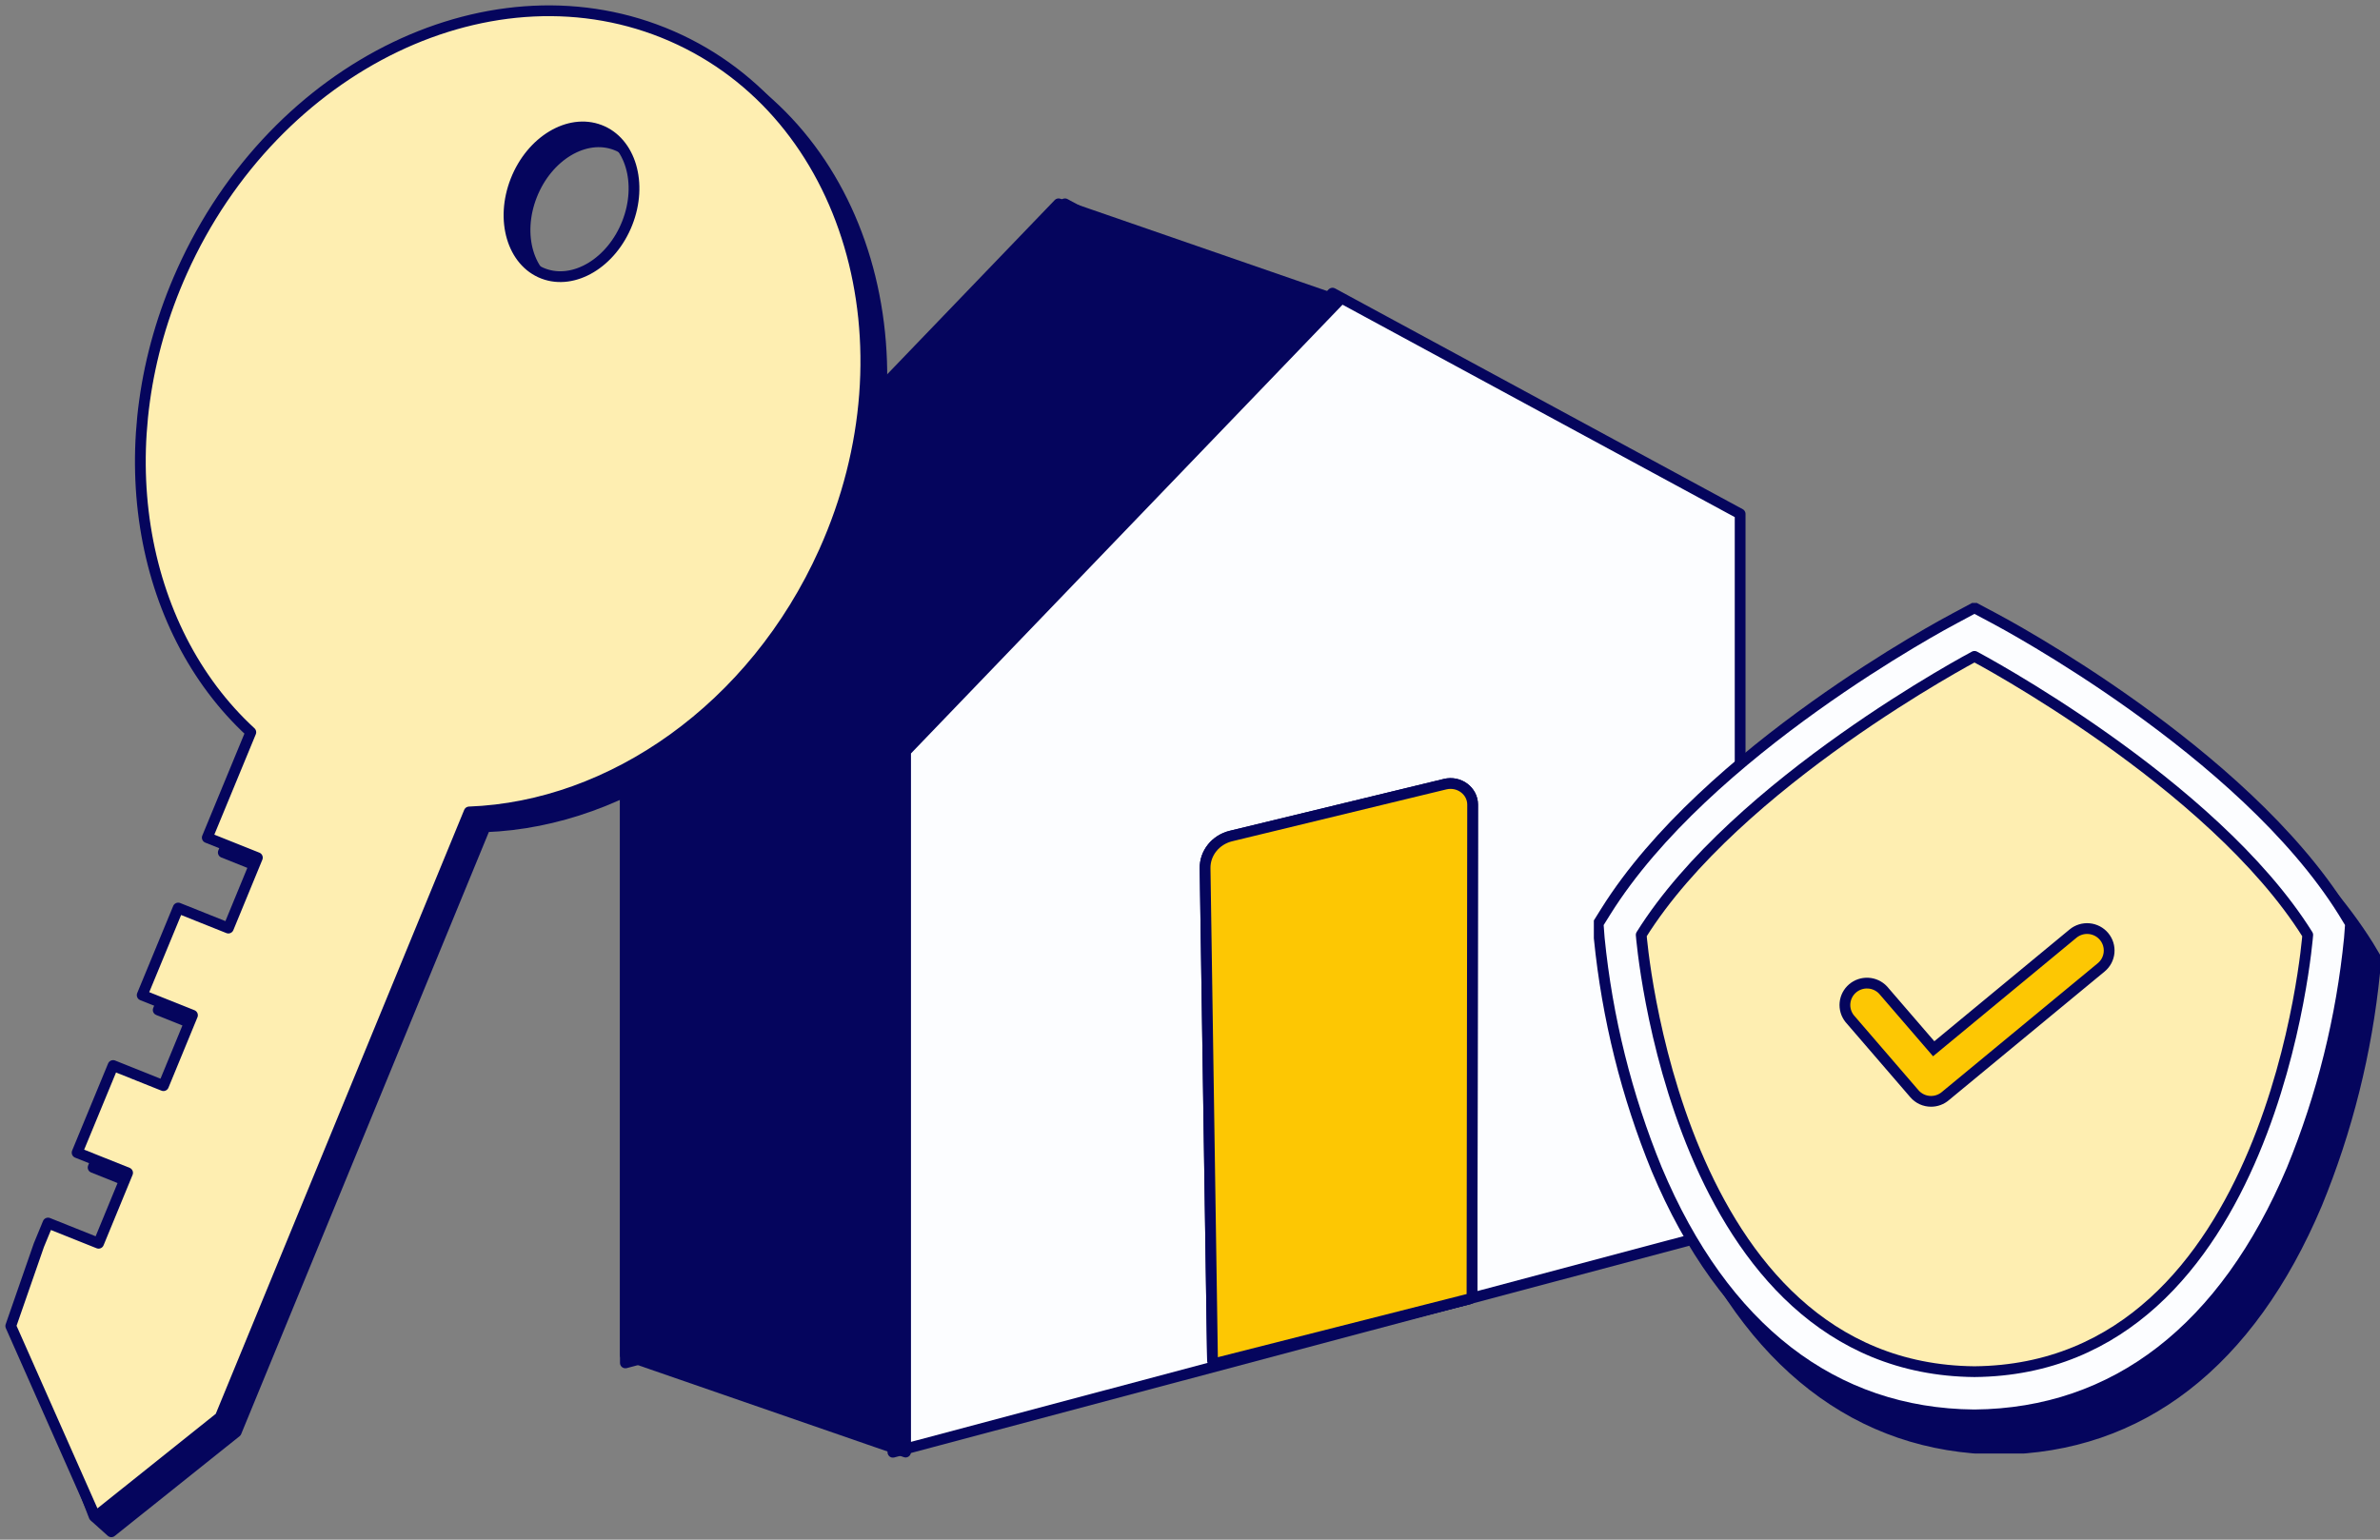 <svg xmlns="http://www.w3.org/2000/svg" width="221" height="143" viewBox="0 0 221 143" fill="none"><rect x="0" y="0" width="221" height="143" fill="#808080" stroke="none"/><path d="M136.74 39.435V105.632L58.07 126.583V61.055L98.888 18.93L136.74 39.435Z" fill="#FCFDFF" stroke="#05055D" stroke-linecap="round" stroke-linejoin="round"></path><path d="M161.584 47.731V113.928L82.914 134.88V69.351L123.732 27.227L161.584 47.731Z" fill="#FCFDFF" stroke="#05055D" stroke-linecap="round" stroke-linejoin="round"></path><path d="M98.298 18.93L124.319 27.935L84.091 69.776V134.864L58.07 125.858V60.771L98.298 18.93Z" fill="#05055D" stroke="#05055D" stroke-linejoin="round"></path><path d="M5.109 116.993L5.944 114.971L10.641 116.849L13.334 110.308L8.646 108.433L9.249 106.975L11.989 100.342L16.667 102.212L19.36 95.671L14.691 93.805L18.033 85.714L22.694 87.577L25.387 81.036L20.735 79.176L24.778 69.386C14.306 59.743 11.272 42.428 18.389 26.586C27.033 7.333 47.395 -2.448 63.861 4.739C80.328 11.926 86.666 33.358 78.017 52.608C71.477 67.166 58.239 76.306 45.052 76.79L21.933 133.002L10.339 142.268L8.74 140.831L2.484 124.536L5.106 116.993H5.109ZM51.931 26.785C54.789 27.878 58.28 25.78 59.73 22.101C61.18 18.42 60.036 14.551 57.179 13.459C54.321 12.365 50.83 14.463 49.38 18.142C47.93 21.823 49.073 25.692 51.931 26.785Z" fill="#05055D" stroke="#05055D" stroke-linejoin="round"></path><path d="M3.623 115.614L4.458 113.592L9.155 115.47L11.848 108.929L7.16 107.054L10.501 98.963L15.179 100.833L17.872 94.292L13.203 92.426L16.545 84.335L21.206 86.198L23.899 79.657L19.247 77.797L23.29 68.007C12.818 58.364 9.784 41.049 16.901 25.207C25.547 5.954 45.909 -3.827 62.374 3.36C78.842 10.547 85.18 31.98 76.531 51.229C69.991 65.787 56.753 74.927 43.566 75.411L20.447 131.623L8.853 140.889L1 123.157L3.621 115.614H3.623ZM50.445 25.406C53.303 26.5 56.794 24.402 58.244 20.722C59.694 17.041 58.55 13.172 55.692 12.08C52.834 10.986 49.343 13.084 47.894 16.763C46.444 20.444 47.587 24.314 50.445 25.406Z" fill="#FEEEB1" stroke="#05055D" stroke-linejoin="round"></path><path d="M113.015 126.587L136.435 120.64C136.582 120.603 136.686 120.476 136.686 120.329L136.744 74.734C136.744 73.454 135.484 72.516 134.185 72.831L114.305 77.648C112.873 77.995 111.879 79.234 111.901 80.644L112.59 126.279C112.594 126.488 112.802 126.64 113.015 126.585V126.587Z" fill="#05055D" stroke="#05055D" stroke-linejoin="round"></path><path d="M113.015 126.587L136.435 120.64C136.582 120.603 136.686 120.476 136.686 120.329L136.744 74.734C136.744 73.454 135.484 72.516 134.185 72.831L114.305 77.648C112.873 77.995 111.879 79.234 111.901 80.644L112.59 126.279C112.594 126.488 112.802 126.64 113.015 126.585V126.587Z" fill="#FDC703" stroke="#05055D" stroke-linejoin="round"></path><g clip-path="url(#clip0_1653_3218)"><path d="M185.63 134.598C172.577 134.478 162.382 126.57 156.16 111.798C153.358 104.953 151.561 97.718 150.828 90.329L150.719 88.981L151.437 87.841C160.766 72.908 182.937 61.074 183.913 60.584L185.7 59.637L187.48 60.584C188.425 61.074 210.596 72.908 219.925 87.841L220.604 88.981L220.502 90.329C219.759 97.719 217.952 104.954 215.139 111.798C208.894 126.594 198.745 134.478 185.669 134.598H185.63Z" fill="#05055D" stroke="#05055D" stroke-miterlimit="10"></path><path d="M183.304 131.411C170.251 131.29 160.064 123.439 153.842 108.61C151.038 101.765 149.238 94.53 148.502 87.142L148.4 85.793L149.111 84.653C158.448 69.72 180.618 57.894 181.571 57.397L183.343 56.449L185.123 57.397C186.067 57.894 208.231 69.72 217.567 84.653L218.262 85.793L218.161 87.142C217.429 94.531 215.632 101.766 212.829 108.61C206.583 123.407 196.435 131.29 183.359 131.411H183.288H183.304Z" fill="#FCFDFF" stroke="#05055D" stroke-miterlimit="10"></path><path d="M183.344 60.961C183.344 60.961 161.275 72.626 152.398 86.829C152.398 86.829 155.521 127.139 183.344 127.396C211.237 127.139 214.29 86.829 214.29 86.829C205.413 72.626 183.344 60.961 183.344 60.961Z" fill="#FEEEB1" stroke="#05055D" stroke-linecap="round" stroke-linejoin="round"></path><path d="M179.314 102.289C179.018 102.29 178.727 102.226 178.459 102.104C178.191 101.981 177.953 101.801 177.762 101.578L171.749 94.602C171.423 94.189 171.271 93.667 171.322 93.145C171.374 92.623 171.626 92.141 172.026 91.799C172.426 91.458 172.943 91.283 173.47 91.311C173.996 91.339 174.492 91.568 174.853 91.95L179.557 97.406L192.494 86.712C192.701 86.541 192.939 86.412 193.196 86.333C193.453 86.254 193.724 86.226 193.991 86.251C194.259 86.276 194.52 86.353 194.758 86.478C194.995 86.602 195.206 86.773 195.378 86.979C195.55 87.185 195.679 87.422 195.759 87.678C195.838 87.933 195.866 88.202 195.842 88.469C195.817 88.735 195.739 88.994 195.614 89.231C195.488 89.468 195.317 89.677 195.11 89.848L180.646 101.796C180.276 102.114 179.803 102.289 179.314 102.289Z" fill="#FDC703" stroke="#05055D" stroke-miterlimit="10"></path></g><defs><clipPath id="clip0_1653_3218"><rect width="73" height="79" fill="white" transform="translate(148 56)"></rect></clipPath></defs></svg>